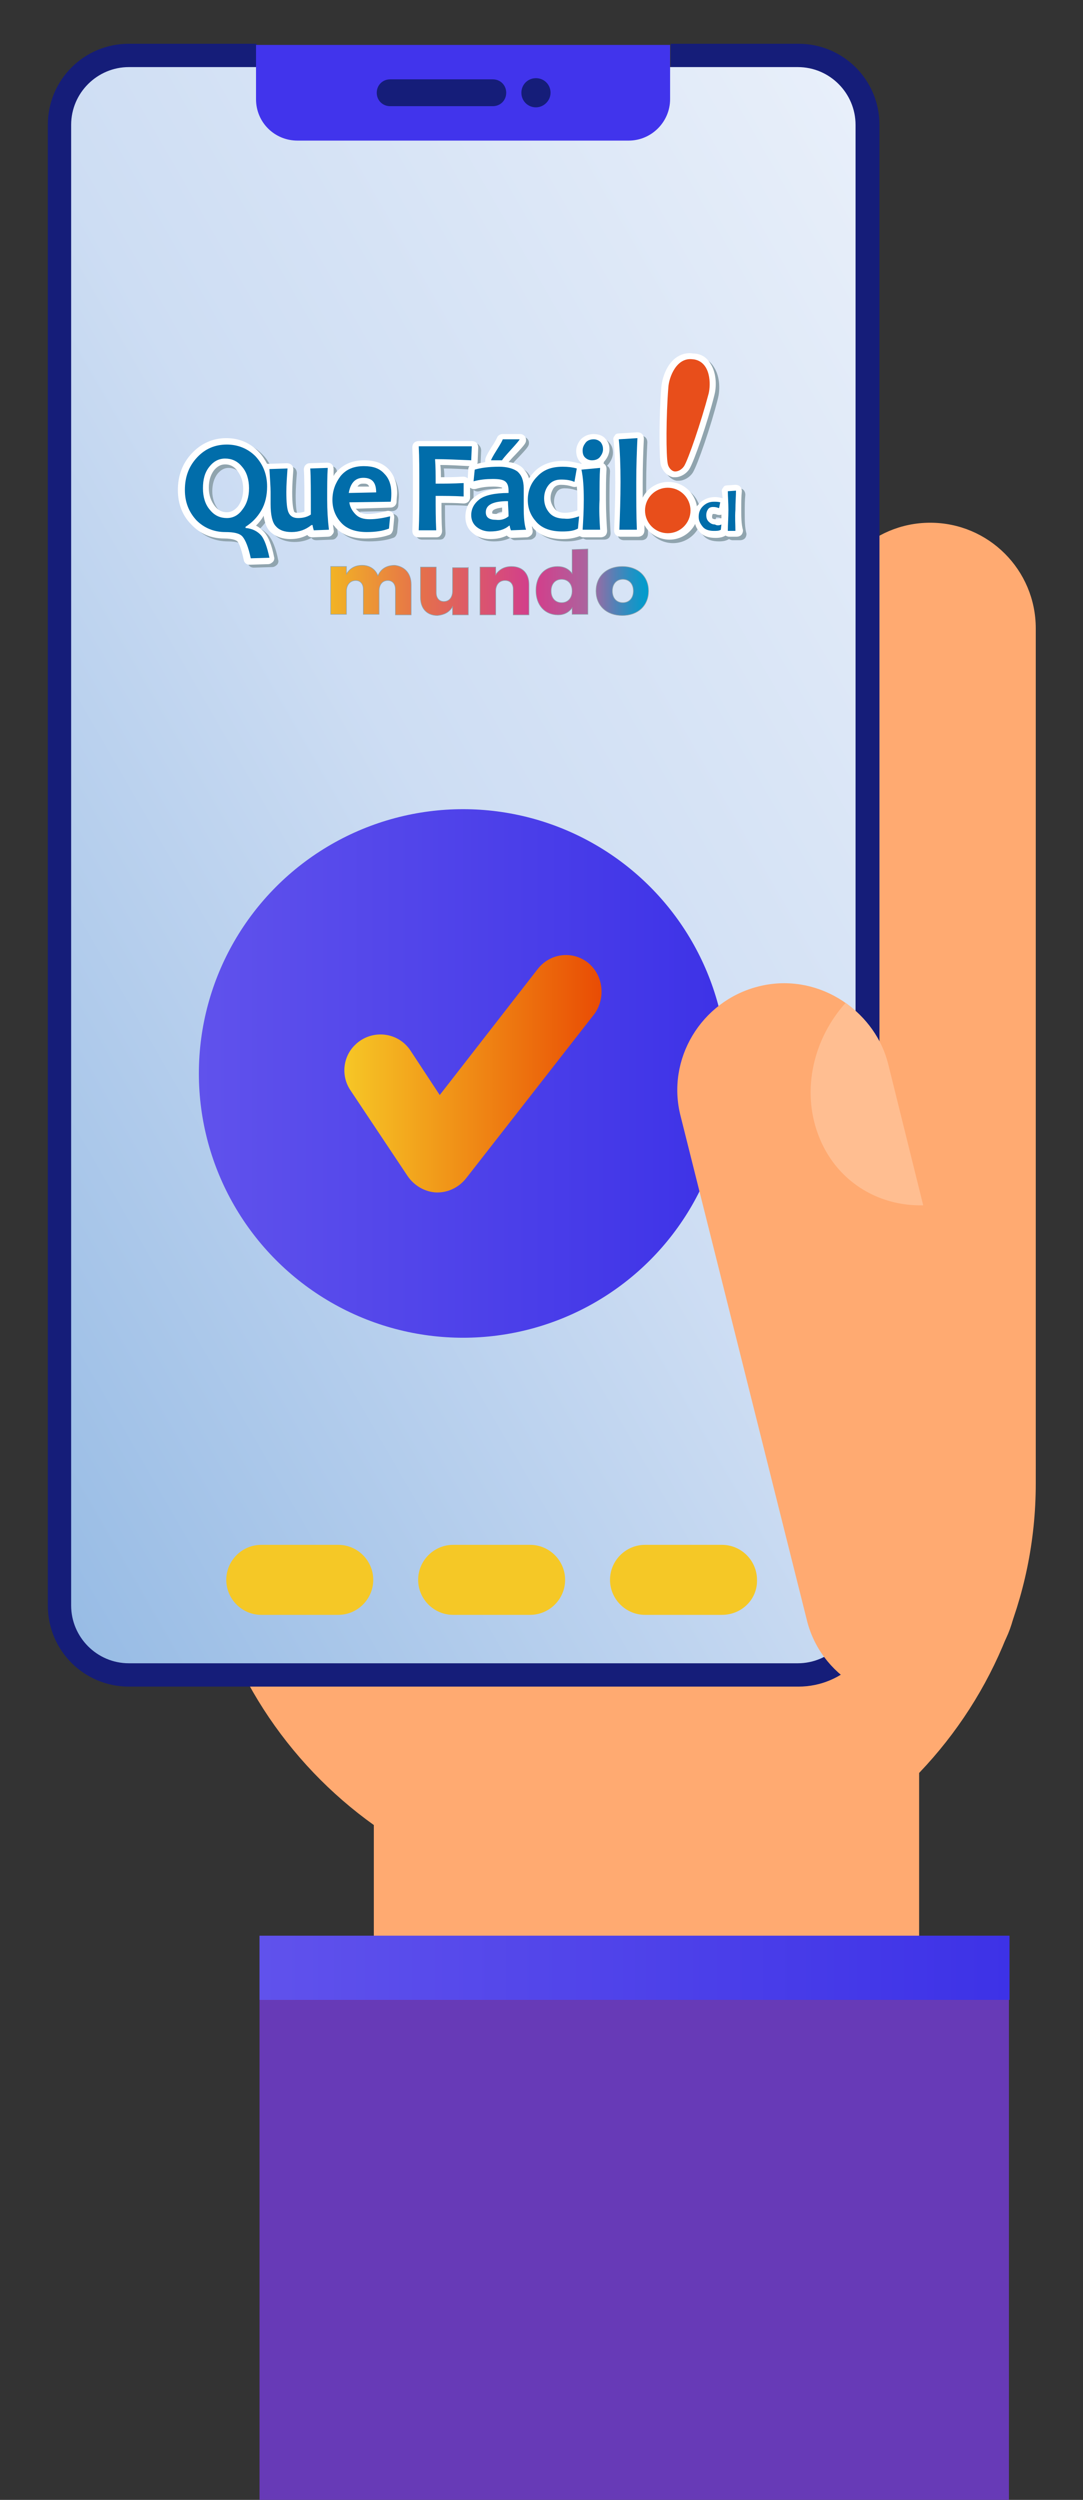 <?xml version="1.0" encoding="utf-8"?>
<!-- Generator: Adobe Illustrator 23.0.3, SVG Export Plug-In . SVG Version: 6.00 Build 0)  -->
<svg version="1.1" id="Layer_1" xmlns="http://www.w3.org/2000/svg" xmlns:xlink="http://www.w3.org/1999/xlink" x="0px" y="0px"
	 viewBox="0 0 185.7 428.5" style="enable-background:new 0 0 185.7 428.5;" xml:space="preserve">
<rect x="0" y="0" width="185.7" height="428.5" fill="#333333" stroke="none"/>
<style type="text/css">
	.st0{fill:#FFAA71;}
	.st1{fill:#673AB7;}
	.st2{fill:url(#SVGID_1_);}
	.st3{fill:none;}
	.st4{fill:#151D79;}
	.st5{fill:url(#SVGID_2_);}
	.st6{fill:#F5C826;}
	.st7{fill:#4134EC;}
	.st8{fill:url(#SVGID_3_);}
	.st9{fill:url(#SVGID_4_);}
	.st10{fill:#90A4AE;}
	.st11{fill:#FFFFFF;}
	.st12{fill:#016DAA;}
	.st13{fill:#E84E1B;}
	.st14{fill:url(#SVGID_5_);stroke:#90A4AE;stroke-width:0.1;stroke-miterlimit:10;}
	.st15{fill:url(#SVGID_6_);stroke:#90A4AE;stroke-width:0.1;stroke-miterlimit:10;}
	.st16{fill:#FFBE91;}
</style>
<g>
	<g>
		<g>
			<rect x="64.1" y="259.3" class="st0" width="93.5" height="136.6"/>
			<g>
				<path class="st0" d="M159.5,269.2L159.5,269.2c10,0,18.1-8.1,18.1-18.1V107.7c0-10-8.1-18.1-18.1-18.1l0,0
					c-10,0-18.1,8.1-18.1,18.1v143.4C141.4,261,149.6,269.2,159.5,269.2z"/>
				<path class="st0" d="M123.6,239.9L123.6,239.9c9.9,0,18.1-8.1,18.1-18.1V96.9c0-10-8.1-18.1-18.1-18.1l0,0
					c-9.9,0-18.1,8.1-18.1,18.1v124.9C105.5,231.7,113.7,239.9,123.6,239.9z"/>
				<path class="st0" d="M87.7,239.9L87.7,239.9c9.9,0,18.1-8.1,18.1-18.1V115.3c0-10-8.1-18.1-18.1-18.1l0,0
					c-9.9,0-18.1,8.1-18.1,18.1v106.4C69.6,231.7,77.8,239.9,87.7,239.9z"/>
				<path class="st0" d="M51.8,273.9L51.8,273.9c9.9,0,18.1-8.1,18.1-18.1v-117c0-10-8.1-18.1-18.1-18.1l0,0
					c-9.9,0-18.1,8.1-18.1,18.1v117C33.7,265.7,41.9,273.9,51.8,273.9z"/>
				<path class="st0" d="M105.7,326.2L105.7,326.2c39.5,0,71.9-32.4,71.9-71.9v-1.7c0-39.5-32.4-71.9-71.9-71.9l0,0
					c-39.5,0-71.9,32.4-71.9,71.9v1.7C33.8,293.8,66.2,326.2,105.7,326.2z"/>
			</g>
		</g>
		<g>
			<rect x="44.5" y="331.8" class="st1" width="128.5" height="96.7"/>
			
				<linearGradient id="SVGID_1_" gradientUnits="userSpaceOnUse" x1="44.5" y1="1062.292" x2="173.1" y2="1062.292" gradientTransform="matrix(1 0 0 1 0 -724.992)">
				<stop  offset="0" style="stop-color:#6052EC"/>
				<stop  offset="1" style="stop-color:#3D32E7"/>
			</linearGradient>
			<rect x="44.5" y="331.8" class="st2" width="128.6" height="11"/>
		</g>
	</g>
	<g>
		<g>
			<path id="XMLID_6_" class="st3" d="M150.8,21.4v253.8c0,7.7-6.2,13.9-13.9,13.9H22.1c-7.7,0-13.9-6.2-13.9-13.9V21.4
				c0-7.7,6.2-13.9,13.9-13.9h27.6v4.7c0,3.9,3.2,7.1,7.1,7.1h56.8c3.9,0,7.1-3.1,7.1-7.1V7.5H137C144.6,7.5,150.8,13.7,150.8,21.4z
				"/>
			<g>
				<g>
					<g>
						<g>
							<g>
								<path class="st4" d="M150.8,21.4v253.8c0,7.7-6.2,13.9-13.9,13.9H22.1c-7.7,0-13.9-6.2-13.9-13.9V21.4
									c0-7.7,6.2-13.9,13.9-13.9H44v4.7c0,3.9,3.2,7.1,7.1,7.1h56.8c3.9,0,7.1-3.2,7.1-7.1V7.5h21.9
									C144.6,7.5,150.8,13.7,150.8,21.4z"/>
								
									<linearGradient id="SVGID_2_" gradientUnits="userSpaceOnUse" x1="-27.079" y1="934.797" x2="185.979" y2="811.787" gradientTransform="matrix(1 0 0 1 0 -724.992)">
									<stop  offset="0" style="stop-color:#98BCE5"/>
									<stop  offset="0.5" style="stop-color:#CDDDF3"/>
									<stop  offset="1" style="stop-color:#E8EFFA"/>
								</linearGradient>
								<path class="st5" d="M22.1,285.1c-5.5,0-9.9-4.5-9.9-9.9V21.4c0-5.5,4.5-9.9,9.9-9.9h22.7v0.7c0,6.1,0.2,11.1,6.2,11.1h56.8
									c6.1,0,6.3-5,6.3-11.1v-0.7h22.7c5.5,0,9.9,4.5,9.9,9.9v253.8c0,5.5-4.5,9.9-9.9,9.9H22.1z"/>
							</g>
						</g>
					</g>
				</g>
			</g>
			<path class="st6" d="M58,276.8H44.8c-3.3,0-6-2.7-6-6l0,0c0-3.3,2.7-6,6-6H58c3.3,0,6,2.7,6,6l0,0C64,274.1,61.3,276.8,58,276.8z
				"/>
			<path class="st6" d="M90.9,276.8H77.7c-3.3,0-6-2.7-6-6l0,0c0-3.3,2.7-6,6-6h13.2c3.3,0,6,2.7,6,6l0,0
				C96.9,274.1,94.2,276.8,90.9,276.8z"/>
			<path class="st6" d="M123.8,276.8h-13.2c-3.3,0-6-2.7-6-6l0,0c0-3.3,2.7-6,6-6h13.2c3.3,0,6,2.7,6,6l0,0
				C129.9,274.1,127.2,276.8,123.8,276.8z"/>
			<g id="XMLID_3_">
				<path class="st7" d="M114.9,12.3V17c0,3.9-3.2,7.1-7.1,7.1H51c-3.9,0-7.1-3.1-7.1-7.1v-4.7V7.7h71V12.3z"/>
			</g>
			<g>
				<g>
					<path class="st4" d="M91.9,18.4c-1.4,0-2.5-1.1-2.5-2.5s1.1-2.5,2.5-2.5s2.5,1.1,2.5,2.5S93.2,18.4,91.9,18.4z"/>
				</g>
				<g>
					<path class="st4" d="M66.9,18.2c-1.3,0-2.3-1-2.3-2.3s1-2.3,2.3-2.3h17.6c1.3,0,2.3,1,2.3,2.3s-1,2.3-2.3,2.3H66.9z"/>
				</g>
			</g>
		</g>
		<g>
			
				<linearGradient id="SVGID_3_" gradientUnits="userSpaceOnUse" x1="34.1" y1="908.992" x2="124.7" y2="908.992" gradientTransform="matrix(1 0 0 1 0 -724.992)">
				<stop  offset="0" style="stop-color:#6052EC"/>
				<stop  offset="1" style="stop-color:#3D32E7"/>
			</linearGradient>
			<circle class="st8" cx="79.4" cy="184" r="45.3"/>
		</g>
		<g id="XMLID_1_">
			<g>
				
					<linearGradient id="SVGID_4_" gradientUnits="userSpaceOnUse" x1="58.965" y1="909.042" x2="103.135" y2="909.042" gradientTransform="matrix(1 0 0 1 0 -724.992)">
					<stop  offset="0" style="stop-color:#F6C726"/>
					<stop  offset="1" style="stop-color:#E94C04"/>
				</linearGradient>
				<path class="st9" d="M100.8,165c-2.7-2.1-6.5-1.6-8.6,1.1l-16.8,21.6l-5-7.6c-2.1-3.2-6.5-3.7-9.3-1.2L61,179
					c-2.2,2-2.6,5.4-0.9,7.9l9.8,14.7c1.1,1.6,2.9,2.7,4.9,2.8c0.1,0,0.2,0,0.2,0c1.9,0,3.7-0.9,4.9-2.4l22.1-28.3
					C103.9,170.9,103.4,167.1,100.8,165z"/>
			</g>
		</g>
		<g>
			<path class="st10" d="M63,79.5c-2,0-3.6,0.7-4.8,2.1c-0.2,0.2-0.3,0.4-0.4,0.6c0-0.4,0-0.8,0-1.2c0-0.3-0.1-0.6-0.3-0.8
				c-0.2-0.2-0.5-0.3-0.8-0.3l-3,0.1c-0.3,0-0.5,0.1-0.7,0.3c-0.2,0.2-0.3,0.5-0.3,0.8c0.1,1.3,0.1,3.7,0.1,7.2
				c-0.3,0.1-0.7,0.2-1.2,0.2S51,88.3,51,88.2c-0.1-0.3-0.3-1.1-0.3-3.2c0-1.2,0.1-2.6,0.2-3.9c0-0.3-0.1-0.6-0.3-0.8
				S50.1,80,49.8,80l-3,0c-0.1,0-0.2,0-0.3,0c-0.4-0.7-0.8-1.4-1.4-2c-1.5-1.6-3.4-2.4-5.6-2.4c-2.3,0-4.3,0.9-5.9,2.6
				c-1.6,1.7-2.4,3.8-2.4,6.3c0,2.4,0.8,4.4,2.3,5.9c1.5,1.6,3.4,2.4,5.6,2.4c1.7,0,2.2,0.4,2.3,0.5c0.2,0.2,0.6,0.9,1.1,3.2
				c0.1,0.5,0.5,0.8,1,0.8l0,0l3.2-0.1c0.3,0,0.6-0.2,0.8-0.4c0.2-0.2,0.3-0.6,0.2-0.8c-0.4-2.1-1-3.5-1.7-4.3
				c-0.4-0.4-0.8-0.8-1.4-1.1c0.5-0.5,1-1.1,1.3-1.7c0.2,1.2,0.5,2.1,1.1,2.7c0.8,0.8,2,1.3,3.5,1.3c1,0,2-0.2,2.9-0.7
				c0.2,0.3,0.5,0.4,0.9,0.4l2.6-0.1c0.3,0,0.6-0.1,0.8-0.4c0.2-0.2,0.3-0.5,0.2-0.8c0-0.3-0.1-0.6-0.1-0.9c0.1,0.2,0.3,0.3,0.4,0.5
				c1.2,1.3,2.9,1.9,5.1,1.9c1.6,0,3-0.2,4.1-0.6c0.4-0.1,0.6-0.5,0.7-0.9l0.2-2.1c0-0.3-0.1-0.7-0.4-0.9c-0.3-0.2-0.6-0.3-0.9-0.2
				c-1.2,0.3-2.2,0.5-3.3,0.5c-0.7,0-1.3-0.2-1.7-0.6c-0.1-0.1-0.2-0.2-0.3-0.3l5.6-0.1c0.5,0,1-0.4,1-1s0.1-1.1,0.1-1.5
				c0-1.6-0.5-3-1.4-4C66.3,80,64.9,79.5,63,79.5z M62.9,83.5c0.4,0,0.8,0,1,0.5h-2C62.2,83.5,62.6,83.5,62.9,83.5z M37.3,81.2
				c0.6-0.7,1.2-1,1.9-1c0.8,0,1.5,0.3,2.1,1.1c0.6,0.8,1,1.8,1,3.1c0,1.2-0.3,2.2-0.9,3c-0.6,0.7-1.2,1-1.9,1
				c-0.8,0-1.5-0.3-2.1-1.1c-0.6-0.8-1-1.8-1-3.1C36.4,83,36.7,82,37.3,81.2z"/>
			<path class="st10" d="M104.3,79.6c0.5-0.6,0.8-1.3,0.8-2s-0.2-1.3-0.7-1.8c-0.3-0.4-1-0.8-2-0.8c-1.1,0-1.8,0.5-2.2,0.9
				c-0.5,0.6-0.8,1.3-0.8,2s0.2,1.4,0.7,1.9c0.1,0.1,0.2,0.2,0.3,0.3h-0.2h-0.1C100,80,99.9,80,99.8,80c-0.8-0.2-1.7-0.4-2.7-0.4
				c-2.1,0-3.9,0.7-5.1,2.1c-0.3,0.3-0.5,0.6-0.7,0.9c-0.3-0.9-0.7-1.6-1.3-2c-0.6-0.5-1.4-0.8-2.3-0.9c0.2-0.2,0.5-0.6,1.2-1.3
				c1.7-1.8,1.8-2,1.8-2.5c0-0.6-0.5-1-1-1h-3c-0.5,0-0.9,0.3-1,0.7c-0.1,0.1-0.2,0.5-0.9,1.5c-1.1,1.8-1.1,2-1.1,2.4
				c0,0.1,0,0.2,0,0.2c-0.5,0.1-1,0.2-1.4,0.3c0.1-0.1,0.1-0.3,0.1-0.4l0.1-2.4c0-0.3-0.1-0.6-0.3-0.8C82,76.1,81.8,76,81.5,76h-9.1
				c-0.3,0-0.6,0.1-0.8,0.3c-0.2,0.2-0.3,0.5-0.3,0.8c0.1,1.9,0.1,4.2,0.1,6.8c0,2.8,0,5.3-0.1,7.5c0,0.3,0.1,0.6,0.3,0.8
				c0.2,0.2,0.5,0.3,0.8,0.3h3c0.3,0,0.6-0.1,0.7-0.3c0.2-0.2,0.3-0.5,0.3-0.8c-0.1-1.5-0.1-3.1-0.1-4.8c1.1,0,2.4,0,3.8,0.1
				c0.3,0,0.6-0.1,0.8-0.3c0.2-0.2,0.3-0.5,0.3-0.7V84c0.3,0.2,0.6,0.3,1,0.2c1-0.3,2-0.4,3-0.4c1.1,0,1.5,0.2,1.5,0.2s0,0,0,0.1
				c-2.1,0.1-3.5,0.6-4.5,1.3c-1.2,0.9-1.8,2.1-1.8,3.6c0,1.1,0.4,2.1,1.3,2.8c0.8,0.7,1.8,1,3,1c1.1,0,2-0.2,2.8-0.6
				c0.2,0.2,0.5,0.4,0.8,0.4l2.6-0.1c0.3,0,0.6-0.2,0.8-0.4c0.2-0.2,0.3-0.6,0.2-0.9c0-0.2-0.1-0.4-0.1-0.6c0.1,0.1,0.2,0.2,0.2,0.3
				c1.2,1.3,2.9,1.9,5.1,1.9c1.2,0,2.1-0.2,2.9-0.5c0.2,0.1,0.4,0.2,0.6,0.2h3c0.3,0,0.6-0.1,0.8-0.3c0.2-0.2,0.3-0.5,0.3-0.8
				c-0.1-1.6-0.2-3.3-0.2-5.2c0-2.2,0-4,0.1-5.4c0-0.3-0.1-0.6-0.3-0.8c-0.1-0.1-0.1-0.1-0.2-0.1C104.1,79.8,104.2,79.7,104.3,79.6z
				 M99.6,86.2c0,0.7,0,1.3,0,1.9c-0.9,0.3-1.6,0.4-2.1,0.4c-0.8,0-1.4-0.2-1.8-0.7C95.2,87.3,95,86.7,95,86s0.2-1.2,0.5-1.7
				c0.3-0.4,0.7-0.6,1.3-0.6c0.7,0,1.3,0.1,1.9,0.3c0.3,0.1,0.6,0.1,0.8,0C99.6,84.7,99.6,85.5,99.6,86.2z M80.8,82.6L80.8,82.6
				c-0.2-0.2-0.5-0.3-0.8-0.3c-1.4,0.1-2.6,0.1-3.8,0.1c0-0.7,0-1.4-0.1-2.1c1.5,0,3.2,0.1,5,0.2c-0.1,0.1-0.2,0.3-0.2,0.5
				L80.8,82.6z M86.7,87.6c0,0.3,0,0.6,0,0.9c-0.3,0.1-0.7,0.2-1.1,0.2c-0.5,0-0.6-0.1-0.6-0.1l0,0c0,0,0-0.1,0-0.2
				C85,87.9,85.9,87.7,86.7,87.6z"/>
			<path class="st10" d="M116,82.4L116,82.4c0.2,0,0.3,0,0.4,0c0.9,0,1.9-0.6,2.4-1.4c0.8-1.3,3.1-7.9,4.3-12.7
				c0.3-1.1,0.5-3.6-0.7-5.4c-0.6-1-1.5-1.6-2.7-1.7h-0.1h-0.1c-1.1-0.2-2.2,0.1-3.1,0.8c-1.7,1.3-2.3,3.8-2.4,4.9
				c-0.4,4.9-0.4,11.9-0.1,13.4C114.2,81.3,115,82.2,116,82.4z"/>
			<path class="st10" d="M127.7,88c0-1.3,0-2.3,0.1-3.2c0-0.3-0.1-0.6-0.3-0.8c-0.2-0.2-0.5-0.3-0.8-0.3l-1.4,0.1
				c-0.3,0-0.6,0.1-0.7,0.4c-0.2,0.2-0.3,0.5-0.2,0.8c0,0.3,0.1,0.7,0.1,1c-0.4-0.1-0.8-0.2-1.3-0.2c-1.1,0-2,0.4-2.7,1.1
				c-0.1,0.2-0.3,0.3-0.4,0.5c-0.4-2.4-2.4-4.2-4.9-4.2c-1.9,0-3.6,1.1-4.4,2.7c0-0.9,0-1.8,0-2.7c0-2.9,0.1-5.4,0.2-7.4
				c0-0.3-0.1-0.6-0.3-0.8s-0.5-0.3-0.8-0.3l-3.2,0.2c-0.3,0-0.6,0.1-0.7,0.4c-0.2,0.2-0.3,0.5-0.2,0.8c0.2,2,0.3,4.4,0.3,7.2
				c0,2.9-0.1,5.7-0.2,8.2c0,0.3,0.1,0.6,0.3,0.8c0.2,0.2,0.5,0.3,0.8,0.3h3c0.3,0,0.6-0.1,0.8-0.3c0.2-0.2,0.3-0.5,0.3-0.8
				s0-0.6,0-0.9c0.8,1.5,2.5,2.5,4.3,2.5c1.9,0,3.6-1.1,4.4-2.7c0.1,0.5,0.4,1,0.8,1.4c0.6,0.7,1.5,1,2.7,1c0.7,0,1.2-0.1,1.7-0.4
				l0,0c0.2,0.1,0.4,0.2,0.6,0.2h1.3c0.3,0,0.6-0.1,0.8-0.3c0.2-0.2,0.3-0.5,0.3-0.8C127.7,90.4,127.7,89.2,127.7,88z M124,89.5
				c-0.4,0.1-0.6,0.1-0.8,0.1c-0.3,0-0.3-0.1-0.4-0.1c-0.1-0.1-0.1-0.2-0.1-0.4c0-0.2,0.1-0.3,0.1-0.4c0,0,0,0,0.1,0
				c0.2,0,0.4,0,0.6,0.1c0.3,0.1,0.6,0.1,0.8,0c0,0.2,0,0.4,0,0.6C124.3,89.5,124.1,89.5,124,89.5z"/>
		</g>
		<g>
			<path class="st11" d="M62.4,78.9c-2,0-3.6,0.7-4.8,2.1c-0.2,0.2-0.3,0.4-0.4,0.6c0-0.4,0-0.8,0-1.2c0-0.3-0.1-0.6-0.3-0.8
				c-0.2-0.2-0.5-0.3-0.8-0.3l-3,0.1c-0.3,0-0.5,0.1-0.7,0.3s-0.3,0.5-0.3,0.8c0.1,1.3,0.1,3.7,0.1,7.2c-0.3,0.1-0.7,0.2-1.2,0.2
				s-0.6-0.2-0.6-0.3c-0.1-0.3-0.3-1.1-0.3-3.2c0-1.2,0.1-2.6,0.2-3.9c0-0.3-0.1-0.6-0.3-0.8c-0.2-0.2-0.5-0.3-0.8-0.3l-3.1,0.1
				c-0.1,0-0.2,0-0.3,0c-0.4-0.7-0.8-1.4-1.4-2c-1.5-1.6-3.4-2.4-5.6-2.4c-2.3,0-4.3,0.9-5.9,2.6c-1.6,1.7-2.4,3.8-2.4,6.3
				c0,2.4,0.8,4.4,2.3,5.9c1.5,1.6,3.4,2.4,5.6,2.4c1.7,0,2.2,0.4,2.3,0.5c0.2,0.2,0.6,0.9,1.1,3.2c0.1,0.5,0.5,0.8,1,0.8l0,0
				l3.2-0.1c0.3,0,0.6-0.2,0.8-0.4c0.2-0.2,0.3-0.6,0.2-0.8c-0.4-2.1-1-3.5-1.7-4.3c-0.4-0.4-0.8-0.8-1.4-1.1c0.5-0.5,1-1.1,1.3-1.7
				c0.2,1.2,0.5,2.1,1.1,2.7c0.8,0.8,2,1.3,3.5,1.3c1,0,2-0.2,2.9-0.7c0.2,0.3,0.5,0.4,0.9,0.4l2.6-0.1c0.3,0,0.6-0.1,0.8-0.4
				c0.2-0.2,0.3-0.5,0.2-0.8c0-0.3-0.1-0.6-0.1-0.9c0.1,0.2,0.3,0.3,0.4,0.5c1.2,1.3,2.9,1.9,5.1,1.9c1.6,0,3-0.2,4.1-0.6
				c0.4-0.1,0.6-0.5,0.7-0.9l0.2-2.1c0-0.3-0.1-0.7-0.4-0.9c-0.3-0.2-0.6-0.3-0.9-0.2c-1.2,0.3-2.2,0.5-3.3,0.5
				c-0.7,0-1.3-0.2-1.7-0.6c-0.1-0.1-0.2-0.2-0.3-0.3l6-0.2c0.5,0,1-0.4,1-1s0.1-1.1,0.1-1.5c0-1.6-0.5-3-1.4-4
				C65.7,79.4,64.3,78.9,62.4,78.9z M62.3,82.9c0.4,0,0.8,0,1,0.5h-2C61.6,82.9,62,82.9,62.3,82.9z M36.7,80.6c0.6-0.7,1.2-1,1.9-1
				c0.8,0,1.5,0.3,2.1,1.1c0.6,0.8,1,1.8,1,3.1c0,1.2-0.3,2.2-0.9,3c-0.6,0.7-1.2,1-1.9,1c-0.8,0-1.5-0.3-2.1-1.1
				c-0.6-0.8-1-1.8-1-3.1C35.8,82.4,36.1,81.4,36.7,80.6z"/>
			<path class="st11" d="M103.7,79c0.5-0.6,0.8-1.3,0.8-2s-0.2-1.3-0.7-1.8c-0.3-0.4-1-0.8-2-0.8c-1.1,0-1.8,0.5-2.2,0.9
				c-0.5,0.6-0.8,1.3-0.8,2s0.2,1.4,0.7,1.9c0.1,0.1,0.2,0.2,0.3,0.3h-0.2h-0.1c-0.1-0.1-0.2-0.1-0.3-0.1c-0.8-0.2-1.7-0.4-2.7-0.4
				c-2.1,0-3.9,0.7-5.1,2.1c-0.3,0.3-0.5,0.6-0.7,0.9c-0.2-0.8-0.7-1.4-1.2-1.9c-0.6-0.5-1.4-0.8-2.3-0.9c0.2-0.2,0.5-0.6,1.2-1.3
				c1.7-1.8,1.8-2,1.8-2.5c0-0.6-0.5-1-1-1h-3c-0.5,0-0.9,0.3-1,0.7c-0.1,0.1-0.2,0.5-0.9,1.5c-1.1,1.8-1.1,2-1.1,2.4
				c0,0.1,0,0.2,0,0.2c-0.5,0.1-1,0.2-1.4,0.3c0.1-0.1,0.1-0.3,0.1-0.4l0.1-2.4c0-0.3-0.1-0.6-0.3-0.8c-0.2-0.2-0.5-0.3-0.8-0.3
				h-9.1c-0.3,0-0.6,0.1-0.8,0.3c-0.2,0.2-0.3,0.5-0.3,0.8c0.1,1.9,0.1,4.2,0.1,6.8c0,2.8,0,5.3-0.1,7.5c0,0.3,0.1,0.6,0.3,0.8
				c0.2,0.2,0.5,0.3,0.8,0.3h3c0.3,0,0.6-0.1,0.7-0.3c0.2-0.2,0.3-0.5,0.3-0.8c-0.1-1.5-0.1-3.1-0.1-4.8c1.1,0,2.4,0,3.8,0.1
				c0.3,0,0.6-0.1,0.8-0.3c0.2-0.2,0.3-0.5,0.3-0.7v-1.7c0.3,0.2,0.6,0.3,1,0.2c1-0.3,2-0.4,3-0.4c1.1,0,1.5,0.2,1.5,0.2s0,0,0,0.1
				c-2.1,0.1-3.5,0.6-4.5,1.3c-1.2,0.9-1.8,2.1-1.8,3.6c0,1.1,0.4,2.1,1.3,2.8c0.8,0.7,1.8,1,3,1c1.1,0,2-0.2,2.8-0.6
				c0.2,0.2,0.5,0.4,0.8,0.4l2.6-0.1c0.3,0,0.6-0.2,0.8-0.4c0.2-0.2,0.3-0.6,0.2-0.9c0-0.2-0.1-0.4-0.1-0.6c0.1,0.1,0.2,0.2,0.2,0.3
				c1.2,1.3,2.9,1.9,5.1,1.9c1.2,0,2.1-0.2,2.9-0.5c0.2,0.1,0.4,0.2,0.6,0.2h3c0.3,0,0.6-0.1,0.8-0.3c0.2-0.2,0.3-0.5,0.3-0.8
				c-0.1-1.6-0.2-3.3-0.2-5.2c0-2.2,0-4,0.1-5.4c0-0.3-0.1-0.6-0.3-0.8c-0.1-0.1-0.1-0.1-0.2-0.1C103.5,79.2,103.6,79.1,103.7,79z
				 M99,85.6c0,0.7,0,1.3,0,1.9c-0.9,0.3-1.6,0.4-2.1,0.4c-0.8,0-1.4-0.2-1.8-0.7s-0.7-1.1-0.7-1.8c0-0.7,0.2-1.2,0.5-1.7
				c0.3-0.4,0.7-0.6,1.3-0.6c0.7,0,1.3,0.1,1.9,0.3c0.3,0.1,0.6,0.1,0.8,0C99,84.2,99,84.9,99,85.6z M80.2,82L80.2,82
				c-0.2-0.2-0.5-0.3-0.8-0.3c-1.4,0.1-2.6,0.1-3.8,0.1c0-0.7,0-1.4-0.1-2.1c1.5,0,3.2,0.1,5,0.2c-0.1,0.1-0.2,0.3-0.2,0.5L80.2,82z
				 M86.1,87c0,0.3,0,0.6,0,0.9c-0.3,0.1-0.7,0.2-1.1,0.2c-0.5,0-0.6-0.1-0.6-0.1l0,0c0,0,0-0.1,0-0.2C84.4,87.3,85.3,87.1,86.1,87z
				"/>
			<path class="st11" d="M115.4,81.8L115.4,81.8c0.2,0,0.3,0,0.4,0c0.9,0,1.9-0.6,2.4-1.4c0.8-1.3,3.1-7.9,4.3-12.7
				c0.3-1.1,0.5-3.6-0.7-5.4c-0.6-1-1.5-1.6-2.7-1.7H119h-0.1c-1.1-0.2-2.2,0.1-3.1,0.8c-1.7,1.3-2.3,3.8-2.4,4.9
				c-0.4,4.9-0.4,11.9-0.1,13.4C113.6,80.7,114.4,81.6,115.4,81.8z"/>
			<path class="st11" d="M127.1,87.4c0-1.3,0-2.3,0.1-3.2c0-0.3-0.1-0.6-0.3-0.8c-0.2-0.2-0.5-0.3-0.8-0.3l-1.4,0.1
				c-0.3,0-0.6,0.1-0.7,0.4c-0.2,0.2-0.3,0.5-0.2,0.8c0,0.3,0.1,0.7,0.1,1c-0.4-0.1-0.8-0.2-1.3-0.2c-1.1,0-2,0.4-2.7,1.1
				c-0.1,0.2-0.3,0.3-0.4,0.5c-0.4-2.4-2.4-4.2-4.9-4.2c-1.9,0-3.6,1.1-4.4,2.7c0-0.9,0-1.8,0-2.7c0-2.9,0.1-5.4,0.2-7.4
				c0-0.3-0.1-0.6-0.3-0.8s-0.5-0.3-0.8-0.3l-3.2,0.2c-0.3,0-0.6,0.1-0.7,0.4c-0.2,0.2-0.3,0.5-0.2,0.8c0.2,2,0.3,4.4,0.3,7.2
				c0,2.9-0.1,5.7-0.2,8.2c0,0.3,0.1,0.6,0.3,0.8c0.2,0.2,0.5,0.3,0.8,0.3h3c0.3,0,0.6-0.1,0.8-0.3c0.2-0.2,0.3-0.5,0.3-0.8
				s0-0.6,0-0.9c0.8,1.5,2.5,2.5,4.3,2.5c1.9,0,3.6-1.1,4.4-2.7c0.1,0.5,0.4,1,0.8,1.4c0.6,0.7,1.5,1,2.7,1c0.7,0,1.2-0.1,1.7-0.4
				l0,0c0.2,0.1,0.4,0.2,0.6,0.2h1.3c0.3,0,0.6-0.1,0.8-0.3c0.2-0.2,0.3-0.5,0.3-0.8C127.1,89.8,127.1,88.6,127.1,87.4z M123.4,88.9
				c-0.4,0.1-0.6,0.1-0.8,0.1c-0.3,0-0.3-0.1-0.4-0.1c-0.1-0.1-0.1-0.2-0.1-0.4c0-0.2,0.1-0.3,0.1-0.4c0,0,0,0,0.1,0
				c0.2,0,0.4,0,0.6,0.1c0.3,0.1,0.6,0.1,0.8,0c0,0.2,0,0.4,0,0.6C123.7,88.9,123.5,88.9,123.4,88.9z"/>
		</g>
		<g>
			<path class="st12" d="M46.2,95.6L43,95.7c-0.4-1.9-0.9-3.1-1.4-3.7s-1.5-0.8-3-0.8c-1.9,0-3.6-0.7-4.9-2c-1.3-1.4-2-3.1-2-5.2
				c0-2.3,0.7-4.1,2.1-5.6c1.4-1.5,3.1-2.2,5.1-2.2c1.9,0,3.6,0.7,4.9,2c1.3,1.4,2,3.1,2,5.2c0,1.5-0.3,2.9-1,4.1s-1.6,2.1-2.7,2.8
				v0.2c1.2,0.1,2.1,0.6,2.7,1.3C45.3,92.4,45.8,93.7,46.2,95.6z M42.7,83.7c0-1.5-0.4-2.8-1.2-3.7c-0.8-1-1.8-1.4-2.9-1.4
				c-1.1,0-2,0.5-2.7,1.4c-0.8,1-1.1,2.2-1.1,3.7s0.4,2.8,1.2,3.7c0.8,1,1.8,1.4,2.9,1.4c1.1,0,2-0.5,2.7-1.5
				C42.3,86.4,42.7,85.2,42.7,83.7z"/>
			<path class="st12" d="M56.4,90.8l-2.6,0.1c-0.1-0.4-0.2-0.7-0.2-0.9h-0.2c-1,0.8-2.1,1.2-3.4,1.2c-1.2,0-2.1-0.3-2.7-1
				c-0.6-0.6-0.9-1.9-0.9-3.8c0-0.2,0-0.5,0-1c0-0.4,0-0.8,0-1.1c0-0.8-0.1-2.1-0.2-3.9l3.1-0.1c-0.1,1.4-0.2,2.8-0.2,4
				c0,1.8,0.1,3,0.4,3.6c0.3,0.6,0.8,0.9,1.6,0.9c0.9,0,1.6-0.2,2.2-0.6c0-3.9,0-6.5-0.1-7.9l3-0.1c-0.1,1.4-0.1,3.2-0.1,5.4
				C56.1,87.4,56.2,89.1,56.4,90.8z"/>
			<path class="st12" d="M67.1,84.5c0,0.4,0,0.9-0.1,1.5l-7.1,0.1c0.1,0.8,0.5,1.5,1.1,2.1s1.4,0.8,2.4,0.8c1.1,0,2.3-0.2,3.5-0.5
				l-0.2,2.1c-1,0.4-2.3,0.6-3.8,0.6c-1.9,0-3.4-0.5-4.4-1.6S57,87.2,57,85.7c0-1.6,0.5-2.9,1.4-4.1c1-1.2,2.3-1.7,4-1.7
				c1.6,0,2.7,0.4,3.5,1.3C66.7,82,67.1,83.1,67.1,84.5z M64.5,84.4c0-1.7-0.7-2.5-2.2-2.5c-1.4,0-2.2,0.9-2.5,2.6L64.5,84.4z"/>
			<path class="st12" d="M80.9,76.5l-0.1,2.4c-2.3-0.1-4.4-0.2-6.2-0.2c0.1,1.3,0.1,2.7,0.1,4.2c1.4,0,3,0,4.8-0.1v2.3
				C77.7,85,76.1,85,74.7,85c0,2.1,0,4,0.1,5.9h-3c0.1-2.2,0.1-4.7,0.1-7.5c0-2.7,0-5-0.1-6.9H80.9z"/>
			<path class="st12" d="M90.2,90.8l-2.6,0.1c-0.1-0.3-0.2-0.6-0.2-0.8h-0.1c-0.8,0.7-1.9,1-3.3,1c-0.9,0-1.7-0.3-2.3-0.8
				c-0.6-0.5-0.9-1.2-0.9-2c0-1.1,0.5-2,1.4-2.7s2.6-1.1,5-1.1c0-0.1,0-0.3,0-0.4c0-0.8-0.2-1.3-0.6-1.6c-0.4-0.3-1.1-0.4-2.1-0.4
				c-1.1,0-2.2,0.1-3.3,0.4l0.2-2c1-0.3,2.4-0.5,4.2-0.5c1.3,0,2.4,0.3,3.1,0.8c0.7,0.6,1.1,1.5,1.1,2.9c0,0.3,0,0.9,0,1.7
				c0,0.8,0,1.4,0,1.6C89.8,88.6,89.9,89.9,90.2,90.8z M87.2,88.5c0-1-0.1-1.9-0.1-2.6c-2.5,0-3.8,0.6-3.8,1.9
				c0,0.9,0.6,1.3,1.7,1.3C85.9,89.2,86.6,89,87.2,88.5z M89.1,75.3c0,0.1-0.5,0.7-1.5,1.8c-1,1.1-1.5,1.7-1.5,1.8h-1.9
				c0-0.1,0.3-0.7,1-1.8c0.7-1.1,1-1.7,1-1.8H89.1z"/>
			<path class="st12" d="M99.3,88.5l-0.2,2.1c-0.7,0.4-1.6,0.5-2.7,0.5c-1.9,0-3.4-0.5-4.4-1.6s-1.5-2.3-1.5-3.8s0.5-2.9,1.6-4
				c1.1-1.2,2.5-1.7,4.4-1.7c0.9,0,1.7,0.1,2.4,0.3l-0.4,2.3c-0.7-0.3-1.4-0.4-2.3-0.4s-1.6,0.3-2.1,0.9s-0.8,1.4-0.8,2.3
				c0,1,0.3,1.8,0.9,2.5s1.5,1,2.6,1C97.6,89,98.4,88.8,99.3,88.5z"/>
			<path class="st12" d="M102.9,90.8h-3c0.1-1.5,0.2-3.3,0.2-5.2c0-2-0.1-3.7-0.4-5.1l3.2-0.3c-0.1,1.4-0.1,3.2-0.1,5.5
				C102.7,87.5,102.8,89.2,102.9,90.8z M103.4,77c0,0.5-0.2,0.9-0.5,1.3s-0.8,0.6-1.4,0.6c-0.5,0-0.9-0.2-1.2-0.5
				c-0.3-0.3-0.4-0.7-0.4-1.2s0.2-0.9,0.5-1.3s0.8-0.6,1.4-0.6c0.5,0,0.9,0.2,1.2,0.5C103.3,76.2,103.4,76.6,103.4,77z"/>
			<path class="st12" d="M109.2,90.8h-3c0.1-2.5,0.2-5.3,0.2-8.2c0-2.9-0.1-5.3-0.3-7.3l3.2-0.2c-0.1,2.1-0.2,4.6-0.2,7.5
				C109.1,85.6,109.1,88.3,109.2,90.8z"/>
		</g>
		<g>
			<circle class="st13" cx="114.5" cy="87.5" r="3.9"/>
			<g>
				<path class="st13" d="M115.6,80.8c0.6,0.1,1.3-0.3,1.7-0.9c0.7-1.1,2.9-7.5,4.2-12.4c0.4-1.6,0.4-5.4-2.5-5.9h-0.1
					c-2.9-0.5-4.2,3.1-4.3,4.8c-0.4,5-0.4,11.8-0.1,13.1C114.6,80.1,115.1,80.7,115.6,80.8L115.6,80.8z"/>
			</g>
		</g>
		<g>
			<path class="st12" d="M123.7,89.9l-0.1,0.9c-0.3,0.2-0.7,0.2-1.2,0.2c-0.8,0-1.5-0.2-1.9-0.7s-0.7-1-0.7-1.7s0.2-1.3,0.7-1.8
				s1.1-0.8,1.9-0.8c0.4,0,0.7,0,1.1,0.1l-0.2,1c-0.3-0.1-0.6-0.2-1-0.2s-0.7,0.1-0.9,0.4c-0.2,0.3-0.3,0.6-0.3,1s0.1,0.8,0.4,1.1
				c0.3,0.3,0.6,0.5,1.1,0.5C122.9,90.1,123.3,90.1,123.7,89.9z"/>
			<path class="st12" d="M126.1,91h-1.3c0-1.1,0.1-2.3,0.1-3.6c0-1.3-0.1-2.3-0.1-3.2l1.4-0.1c0,0.9-0.1,2-0.1,3.3
				C126,88.7,126.1,89.9,126.1,91z"/>
		</g>
		<g>
			
				<linearGradient id="SVGID_5_" gradientUnits="userSpaceOnUse" x1="56.7" y1="328.8" x2="90.761" y2="328.8" gradientTransform="matrix(1 0 0 -1 0 430)">
				<stop  offset="0" style="stop-color:#F2B324"/>
				<stop  offset="0.457" style="stop-color:#E5704B"/>
				<stop  offset="1" style="stop-color:#D23F8B"/>
			</linearGradient>
			<path class="st14" d="M90.7,100.2v5.2H88V101c0-0.9-0.5-1.5-1.4-1.5s-1.5,0.6-1.6,1.6v4.3h-2.7v-8.2H85v1.3
				c0.6-0.9,1.5-1.4,2.7-1.4C89.6,97.1,90.7,98.3,90.7,100.2z M70.5,100.2v5.2h-2.7V101c0-0.9-0.5-1.5-1.3-1.5c-1,0-1.5,0.8-1.5,1.8
				v4h-2.7V101c0-0.9-0.5-1.5-1.3-1.5c-1,0-1.6,0.8-1.6,1.8v4h-2.7v-8.2h2.7v1.3c0.6-1,1.5-1.5,2.7-1.5c1.3,0,2.3,0.7,2.7,1.8
				c0.5-1.2,1.5-1.8,2.9-1.8C69.4,97.1,70.5,98.3,70.5,100.2z M80.3,97.2v8.2h-2.7V104c-0.6,1-1.5,1.4-2.6,1.5
				c-1.8,0-2.9-1.2-2.9-3.1v-5.2h2.7v4.4c0,0.9,0.5,1.5,1.3,1.5c1,0,1.5-0.8,1.5-1.8v-4h2.7V97.2z"/>
			
				<linearGradient id="SVGID_6_" gradientUnits="userSpaceOnUse" x1="91.9" y1="330.2" x2="111.2" y2="330.2" gradientTransform="matrix(1 0 0 -1 0 430)">
				<stop  offset="0" style="stop-color:#D23F8B"/>
				<stop  offset="0.495" style="stop-color:#A867A0"/>
				<stop  offset="0.557" style="stop-color:#8D6FA7"/>
				<stop  offset="0.71" style="stop-color:#5182B7"/>
				<stop  offset="0.84" style="stop-color:#2590C3"/>
				<stop  offset="0.941" style="stop-color:#0A99CA"/>
				<stop  offset="1" style="stop-color:#009CCD"/>
			</linearGradient>
			<path class="st15" d="M111.2,101.3c0,2.5-1.8,4.2-4.5,4.2s-4.5-1.7-4.5-4.2s1.8-4.2,4.5-4.2C109.4,97.1,111.2,98.8,111.2,101.3z
				 M105,101.3c0,1.2,0.7,2,1.8,2c1.1,0,1.8-0.8,1.8-2s-0.7-2-1.8-2S105,100.1,105,101.3z M100.8,94.1v11.2h-2.7v-1.1
				c-0.6,0.8-1.4,1.2-2.4,1.2c-2.3,0-3.8-1.7-3.8-4.2s1.5-4.1,3.7-4.1c1.1,0,1.9,0.4,2.5,1.2v-4.1L100.8,94.1L100.8,94.1z
				 M98.1,101.3c0-1.2-0.7-2-1.8-2c-1.1,0-1.8,0.8-1.8,2s0.7,2,1.8,2S98.1,102.5,98.1,101.3z"/>
		</g>
	</g>
	<g>
		<path class="st0" d="M160.4,290.8L160.4,290.8c9.8-2.5,15.8-12.5,13.3-22.2l-21.5-86.2c-2.5-9.8-12.5-15.8-22.2-13.3l0,0
			c-9.8,2.5-15.8,12.5-13.3,22.2l21.6,86.2C140.6,287.3,150.6,293.3,160.4,290.8z"/>
		<path class="st16" d="M140.3,194.5c-2.9-7.7-0.8-16.5,4.7-22.6c3.5,2.5,6.2,6.1,7.3,10.5l6,24.2
			C150.4,206.8,143.2,202.3,140.3,194.5z"/>
	</g>
</g>
</svg>
